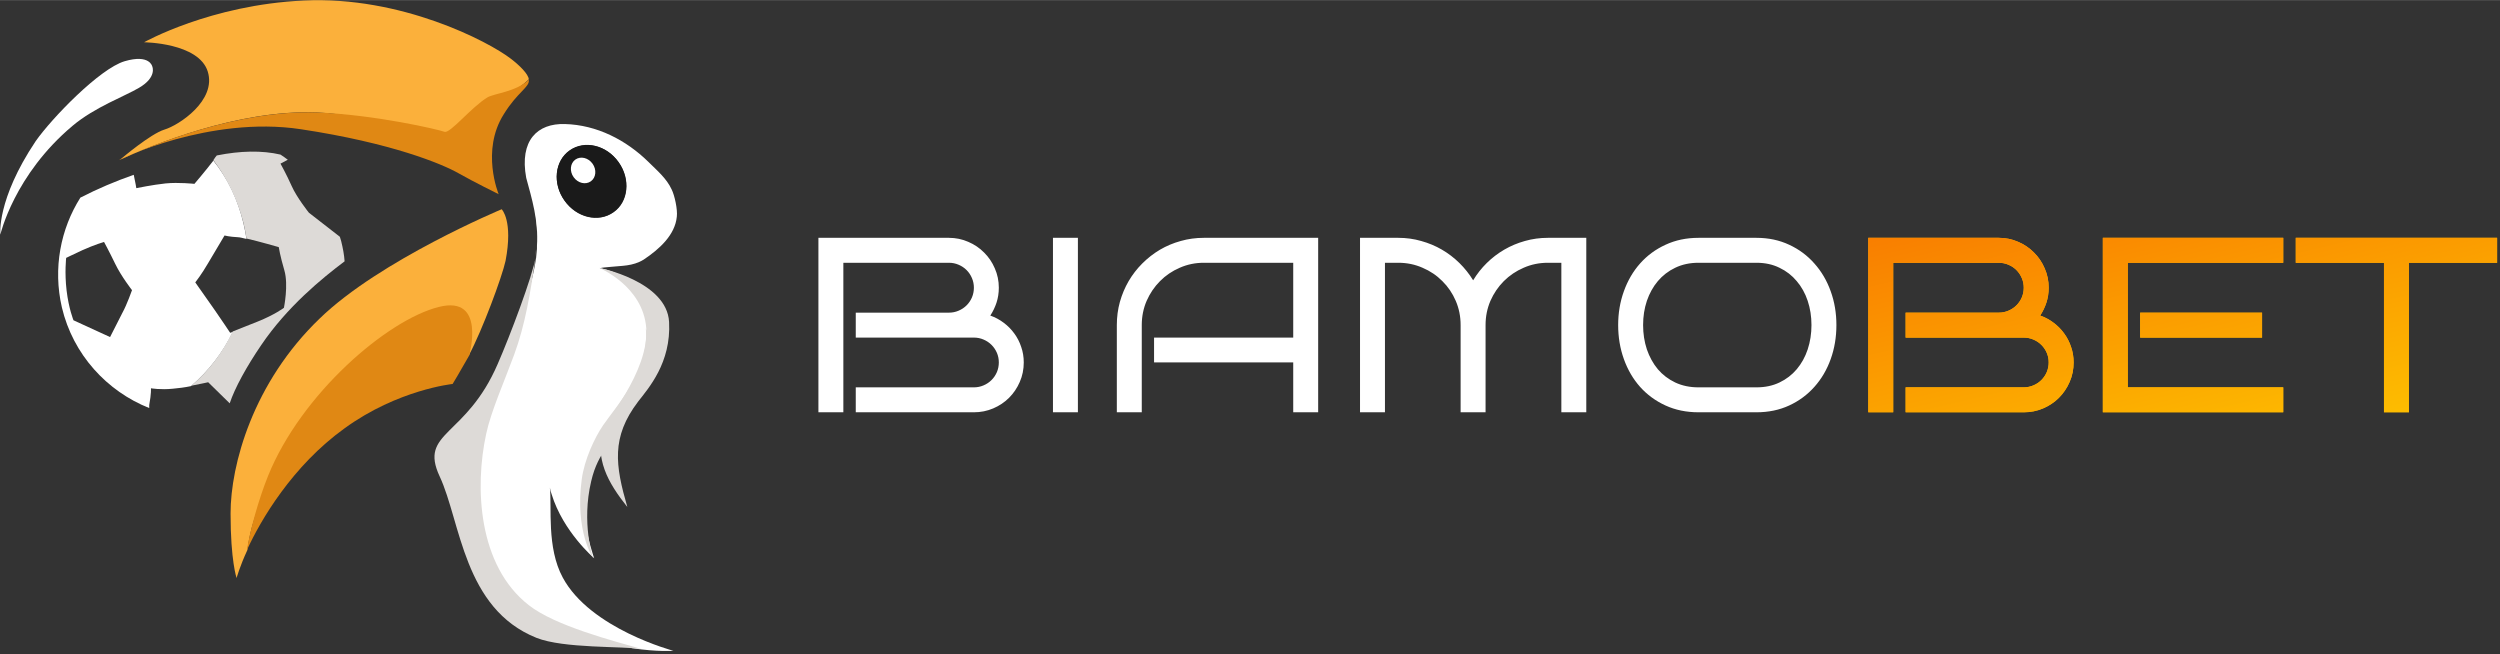<svg:svg xmlns:svg="http://www.w3.org/2000/svg" fill="none" height="212" viewBox="0 0 279 73" width="810"><svg:rect x="0" y="0" width="279" height="73" fill="#333333" stroke="none"/><desc>schwesterseiten.com - Deutschlands f&#252;hrender Index f&#252;r Casino-Schwesterseite</desc><title>Biamobet Casino auf https://schwesterseiten.com/biamo-bet/</title><svg:g clip-path="url(#clip0_2901_2553)"><svg:path d="M59.013 19.547C59.013 19.595 59.013 19.643 59.061 19.691C59.493 21.948 60.069 24.541 59.925 27.327C60.117 24.541 59.637 21.852 59.013 19.547Z" fill="#D5C9B1"/><svg:path d="M59.781 28.384C59.781 28.48 59.733 28.576 59.733 28.672C59.781 28.335 59.829 28.047 59.829 27.711C59.829 27.951 59.829 28.191 59.781 28.384Z" fill="#D5C9B1"/><svg:path d="M71.836 28.96C73.565 27.807 75.342 26.222 75.534 24.157C75.63 23.389 75.294 21.804 74.957 21.132C74.381 19.883 73.325 19.018 72.364 18.058C69.867 15.609 66.601 13.928 63.047 13.832C59.973 13.736 57.956 15.657 58.725 19.835C59.349 22.14 60.117 24.637 59.925 27.423C59.925 27.471 59.925 27.567 59.925 27.615C59.925 27.663 59.925 27.759 59.925 27.807C59.877 28.095 59.877 28.432 59.829 28.768C58.725 36.452 53.49 43.752 53.346 49.755C53.154 55.951 53.442 63.683 59.109 68.053C62.038 70.359 67.657 71.175 70.539 72.328C73.421 72.76 75.15 72.616 75.15 72.616C75.15 72.616 65.881 70.166 62.807 64.451C60.982 61.09 61.606 56.575 61.366 54.414C61.414 54.654 61.462 54.894 61.558 55.134C62.855 59.361 66.313 62.29 66.313 62.29C66.313 62.29 63.335 54.366 66.745 48.891C70.155 43.416 75.87 40.198 73.373 34.867C71.404 30.593 66.937 29.92 66.937 29.92C67.321 29.824 67.706 29.824 68.09 29.776C69.338 29.632 70.587 29.728 71.836 28.96ZM62.999 22.38C61.654 20.507 61.894 17.962 63.575 16.809C65.256 15.609 67.706 16.185 69.05 18.106C70.395 19.979 70.155 22.524 68.474 23.677C66.793 24.878 64.344 24.301 62.999 22.38Z" fill="white"/><svg:path d="M68.457 23.661C70.121 22.478 70.374 19.976 69.022 18.074C67.67 16.172 65.224 15.589 63.56 16.772C61.895 17.956 61.642 20.457 62.994 22.359C64.347 24.262 66.792 24.844 68.457 23.661Z" fill="#1A1A1A"/><svg:path d="M59.013 67.525C53.346 63.107 52.962 54.366 54.258 48.411C54.786 45.913 56.323 42.455 57.38 39.574C58.629 36.164 59.157 32.85 59.781 28.672C59.445 30.785 56.9 37.509 55.555 40.582C52.001 48.843 46.718 48.122 49.071 53.165C51.425 58.208 51.713 67.909 59.877 71.175C62.903 72.376 69.531 72.088 71.644 72.424C68.426 71.511 61.942 69.83 59.013 67.525Z" fill="#DDDAD7"/><svg:path d="M23.185 7.972C24.194 11.19 19.967 13.976 18.334 14.456C16.798 14.936 13.676 17.578 13.388 17.818C16.846 16.233 26.547 12.199 35.336 12.535C41.819 12.775 51.233 16.137 51.857 16.329C52.481 16.569 53.25 12.535 55.075 11.382C55.795 10.95 57.668 10.182 59.013 8.837C58.965 8.261 58.004 7.3 56.996 6.532C54.498 4.611 44.749 -0.48 33.895 0.048C23.473 0.528 16.077 4.707 16.077 4.707C16.077 4.707 22.177 4.755 23.185 7.972Z" fill="#FBB03B"/><svg:path d="M49.6 14.696C48.976 14.456 41.82 12.775 35.288 12.535C26.451 12.247 16.798 16.233 13.34 17.818H13.292C13.292 17.818 23.378 12.871 33.559 14.408C43.741 15.945 49.36 18.298 51.137 19.306C52.914 20.315 55.651 21.66 55.651 21.66C55.651 21.66 53.634 16.809 56.228 12.727C57.765 10.23 59.157 9.701 59.013 8.885C57.62 10.23 55.123 10.422 54.403 10.854C52.578 11.959 50.224 14.936 49.6 14.696Z" fill="#E08814"/><svg:path d="M30.005 54.318C33.463 48.459 42.06 40.102 47.15 37.989C52.241 35.924 52.337 39.622 52.337 39.622C53.826 36.836 56.035 30.881 56.419 29.104C57.284 24.59 55.987 23.341 55.987 23.341C55.987 23.341 42.396 29.008 35.672 35.539C28.228 42.695 25.731 51.868 25.731 57.295C25.731 62.578 26.403 64.499 26.403 64.499C26.403 64.499 26.739 63.251 27.604 61.378C27.892 59.169 28.612 56.623 30.005 54.318Z" fill="#FBB03B"/><svg:path d="M48.975 34.243C43.212 35.684 33.607 43.944 29.909 53.117C28.9 55.614 27.892 59.168 27.555 61.378C29.092 58.016 32.646 51.965 38.458 47.786C44.413 43.464 50.512 42.84 50.512 42.84C50.512 42.84 51.329 41.495 52.385 39.622C52.337 39.67 54.306 32.898 48.975 34.243Z" fill="#E08814"/><svg:path d="M16.99 7.396C16.99 7.396 16.702 6.003 13.916 6.82C11.131 7.636 5.752 13.207 3.975 15.753C-0.396 22.284 0.037 26.174 0.037 26.174C0.037 26.174 1.573 19.499 8.105 14.024C10.554 11.959 13.964 10.71 15.501 9.797C17.566 8.597 16.99 7.396 16.99 7.396Z" fill="white"/><svg:path d="M65.937 20.224C66.521 19.809 66.607 18.93 66.131 18.259C65.654 17.589 64.795 17.382 64.211 17.797C63.628 18.212 63.541 19.092 64.017 19.762C64.494 20.432 65.353 20.639 65.937 20.224Z" fill="white"/><svg:path d="M71.212 44.809C68.186 48.795 68.667 51.916 70.011 56.575C67.85 53.837 66.313 51.244 67.322 47.498C67.322 47.498 72.461 41.399 72.124 36.644C71.788 31.89 66.842 29.872 66.842 29.872C66.842 29.872 74.43 31.361 74.67 35.924C74.91 40.486 72.365 43.32 71.212 44.809Z" fill="#DDDAD7"/><svg:path d="M72.076 36.644C72.46 41.399 68.954 45.049 67.273 47.498C66.361 48.843 65.208 51.292 64.92 53.501C64.151 59.264 66.169 62.242 66.169 62.242C66.169 62.242 64.872 58.352 65.977 53.693C66.793 50.188 68.474 49.515 69.386 47.066C70.155 45.049 72.268 42.263 72.556 40.15C72.844 38.037 72.076 36.644 72.076 36.644Z" fill="#DDDAD7"/><svg:path d="M37.929 26.414L34.471 23.725C34.471 23.725 33.127 22.044 32.55 20.747C31.974 19.451 31.302 18.25 31.302 18.25L32.118 17.818C31.878 17.626 31.59 17.433 31.302 17.241C29.237 16.761 26.835 16.809 24.194 17.337C24.098 17.433 24.002 17.578 23.906 17.722C23.858 17.77 23.858 17.818 23.81 17.866C25.346 19.883 26.499 22.236 27.172 24.878C27.316 25.454 27.412 26.03 27.508 26.607C28.948 26.943 31.11 27.567 31.11 27.567C31.11 27.567 31.254 28.527 31.734 30.16C32.214 31.793 31.686 34.339 31.686 34.339C31.686 34.339 30.677 35.107 28.756 35.876C27.412 36.404 26.451 36.788 25.971 36.98C24.866 39.285 23.329 41.351 21.36 43.032C22.369 42.839 23.233 42.647 23.233 42.647L25.635 45.001C26.211 43.272 27.508 40.918 29.141 38.517C32.07 34.195 35.912 31.073 38.458 29.152C38.41 28.431 38.266 27.663 38.074 26.895C38.026 26.751 37.977 26.607 37.929 26.414Z" fill="#DDDAD7"/><svg:path d="M25.971 37.028C25.779 37.124 25.683 37.124 25.683 37.124C25.683 37.124 24.626 35.539 23.954 34.579C23.282 33.618 21.793 31.505 21.793 31.505C21.793 31.505 22.513 30.593 23.233 29.344C23.954 28.143 25.058 26.27 25.058 26.27C25.058 26.27 25.587 26.415 26.547 26.463C26.739 26.463 27.124 26.559 27.508 26.655C27.412 26.078 27.316 25.502 27.172 24.926C26.547 22.284 25.395 19.883 23.81 17.914C23.089 18.874 21.697 20.507 21.697 20.507C21.697 20.507 19.92 20.315 18.479 20.459C17.086 20.603 15.213 20.988 15.213 20.988C15.213 20.988 15.117 20.363 14.925 19.499C12.86 20.219 10.939 21.036 8.97 22.044C6.76 25.55 5.896 29.921 6.905 34.291C8.153 39.574 11.947 43.656 16.654 45.529C16.654 45.385 16.654 45.289 16.654 45.193C16.894 43.896 16.846 43.32 16.846 43.32C16.846 43.32 17.903 43.512 19.295 43.368C19.872 43.32 20.64 43.224 21.312 43.08C23.282 41.399 24.866 39.334 25.971 37.028ZM13.676 34.867C13.244 35.732 12.284 37.605 12.284 37.605L8.201 35.732C8.201 35.732 7.673 34.435 7.433 32.418C7.193 30.401 7.385 28.768 7.385 28.768C7.385 28.768 7.865 28.528 9.21 27.903C10.603 27.279 11.611 26.991 11.611 26.991C11.611 26.991 12.187 28.047 12.86 29.44C13.532 30.833 14.733 32.37 14.733 32.37C14.733 32.37 14.156 34.003 13.676 34.867Z" fill="white"/></svg:g><svg:path d="M114.252 40.434C114.252 41.212 114.103 41.941 113.804 42.62C113.515 43.289 113.116 43.877 112.61 44.384C112.112 44.882 111.523 45.276 110.845 45.566C110.166 45.855 109.446 46 108.686 46H95.503V43.217H108.686C109.066 43.217 109.424 43.144 109.758 43C110.102 42.855 110.401 42.656 110.654 42.402C110.908 42.149 111.107 41.855 111.252 41.52C111.397 41.176 111.469 40.814 111.469 40.434C111.469 40.053 111.397 39.696 111.252 39.361C111.107 39.026 110.908 38.732 110.654 38.479C110.401 38.225 110.102 38.026 109.758 37.881C109.424 37.736 109.066 37.664 108.686 37.664H95.503V34.881H105.903C106.283 34.881 106.64 34.808 106.975 34.664C107.319 34.519 107.618 34.32 107.871 34.066C108.125 33.813 108.324 33.519 108.469 33.184C108.613 32.84 108.686 32.478 108.686 32.098C108.686 31.718 108.613 31.36 108.469 31.025C108.324 30.681 108.125 30.383 107.871 30.129C107.618 29.876 107.319 29.677 106.975 29.532C106.64 29.387 106.283 29.314 105.903 29.314H94.118V46H91.335V26.531H105.903C106.663 26.531 107.383 26.681 108.061 26.979C108.74 27.269 109.329 27.667 109.826 28.174C110.333 28.672 110.731 29.26 111.021 29.939C111.32 30.618 111.469 31.337 111.469 32.098C111.469 32.686 111.383 33.243 111.211 33.768C111.039 34.283 110.808 34.763 110.519 35.207C111.062 35.397 111.56 35.664 112.012 36.008C112.474 36.352 112.867 36.75 113.193 37.202C113.528 37.655 113.786 38.157 113.967 38.709C114.157 39.252 114.252 39.827 114.252 40.434ZM120.294 46H117.511V26.531H120.294V46ZM147.107 46H144.324V40.434H128.793V37.664H144.324V29.314H134.345C133.395 29.314 132.499 29.5 131.657 29.871C130.816 30.233 130.082 30.731 129.458 31.364C128.833 31.989 128.336 32.722 127.965 33.564C127.602 34.406 127.421 35.306 127.421 36.266V46H124.638V36.266C124.638 35.37 124.751 34.51 124.978 33.686C125.213 32.853 125.539 32.08 125.955 31.364C126.381 30.64 126.887 29.984 127.476 29.396C128.073 28.799 128.729 28.287 129.444 27.862C130.168 27.436 130.942 27.111 131.766 26.884C132.59 26.649 133.449 26.531 134.345 26.531H147.107V46ZM165.789 46H163.005V36.266C163.005 35.306 162.824 34.406 162.462 33.564C162.1 32.722 161.603 31.989 160.969 31.364C160.344 30.731 159.607 30.233 158.756 29.871C157.914 29.5 157.014 29.314 156.054 29.314H154.561V46H151.778V26.531H156.054C156.941 26.531 157.792 26.649 158.607 26.884C159.43 27.111 160.2 27.432 160.915 27.848C161.63 28.265 162.281 28.762 162.87 29.342C163.458 29.921 163.969 30.564 164.404 31.27C164.829 30.564 165.336 29.921 165.924 29.342C166.513 28.762 167.164 28.265 167.879 27.848C168.594 27.432 169.359 27.111 170.174 26.884C170.997 26.649 171.853 26.531 172.74 26.531H177.03V46H174.247V29.314H172.74C171.78 29.314 170.88 29.5 170.038 29.871C169.196 30.233 168.459 30.731 167.825 31.364C167.201 31.989 166.703 32.722 166.332 33.564C165.97 34.406 165.789 35.306 165.789 36.266V46ZM204.943 36.266C204.943 37.614 204.731 38.881 204.305 40.067C203.88 41.253 203.273 42.285 202.486 43.163C201.707 44.041 200.771 44.733 199.676 45.24C198.58 45.747 197.363 46 196.023 46H189.547C188.199 46 186.972 45.747 185.868 45.24C184.764 44.733 183.818 44.041 183.031 43.163C182.252 42.285 181.65 41.253 181.225 40.067C180.8 38.881 180.587 37.614 180.587 36.266C180.587 34.926 180.8 33.668 181.225 32.491C181.65 31.306 182.252 30.274 183.031 29.396C183.818 28.509 184.764 27.812 185.868 27.305C186.972 26.789 188.199 26.531 189.547 26.531H196.023C197.363 26.531 198.58 26.789 199.676 27.305C200.771 27.812 201.707 28.509 202.486 29.396C203.273 30.274 203.88 31.306 204.305 32.491C204.731 33.668 204.943 34.926 204.943 36.266ZM202.16 36.266C202.16 35.306 202.02 34.406 201.739 33.564C201.459 32.722 201.051 31.989 200.517 31.364C199.992 30.731 199.35 30.233 198.589 29.871C197.838 29.5 196.983 29.314 196.023 29.314H189.547C188.588 29.314 187.724 29.5 186.954 29.871C186.194 30.233 185.547 30.731 185.013 31.364C184.488 31.989 184.081 32.722 183.791 33.564C183.51 34.406 183.37 35.306 183.37 36.266C183.37 37.225 183.51 38.13 183.791 38.981C184.081 39.823 184.488 40.56 185.013 41.194C185.547 41.818 186.194 42.312 186.954 42.674C187.724 43.036 188.588 43.217 189.547 43.217H196.023C196.983 43.217 197.838 43.036 198.589 42.674C199.35 42.312 199.992 41.818 200.517 41.194C201.051 40.56 201.459 39.823 201.739 38.981C202.02 38.13 202.16 37.225 202.16 36.266Z" fill="white"/><svg:path d="M231.417 40.434C231.417 41.212 231.268 41.941 230.969 42.62C230.68 43.289 230.281 43.877 229.775 44.384C229.277 44.882 228.688 45.276 228.01 45.566C227.331 45.855 226.611 46 225.851 46H212.668V43.217H225.851C226.231 43.217 226.589 43.144 226.924 43C227.267 42.855 227.566 42.656 227.82 42.402C228.073 42.149 228.272 41.855 228.417 41.52C228.562 41.176 228.634 40.814 228.634 40.434C228.634 40.053 228.562 39.696 228.417 39.361C228.272 39.026 228.073 38.732 227.82 38.479C227.566 38.225 227.267 38.026 226.924 37.881C226.589 37.736 226.231 37.664 225.851 37.664H212.668V34.881H223.068C223.448 34.881 223.805 34.808 224.14 34.664C224.484 34.519 224.783 34.32 225.036 34.066C225.29 33.813 225.489 33.519 225.634 33.184C225.779 32.84 225.851 32.478 225.851 32.098C225.851 31.718 225.779 31.36 225.634 31.025C225.489 30.681 225.29 30.383 225.036 30.129C224.783 29.876 224.484 29.677 224.14 29.532C223.805 29.387 223.448 29.314 223.068 29.314H211.283V46H208.5V26.531H223.068C223.828 26.531 224.548 26.681 225.226 26.979C225.905 27.269 226.494 27.667 226.991 28.174C227.498 28.672 227.897 29.26 228.186 29.939C228.485 30.618 228.634 31.337 228.634 32.098C228.634 32.686 228.548 33.243 228.376 33.768C228.204 34.283 227.973 34.763 227.684 35.207C228.227 35.397 228.725 35.664 229.177 36.008C229.639 36.352 230.033 36.75 230.358 37.202C230.693 37.655 230.951 38.157 231.132 38.709C231.322 39.252 231.417 39.827 231.417 40.434ZM254.81 46H234.676V26.531H254.81V29.314H237.459V43.217H254.81V46ZM252.447 37.664H238.844V34.881H252.447V37.664ZM268.834 46H266.051V29.314H256.208V26.531H278.677V29.314H268.834V46Z" fill="#FFB800"/><svg:path d="M231.417 40.434C231.417 41.212 231.268 41.941 230.969 42.62C230.68 43.289 230.281 43.877 229.775 44.384C229.277 44.882 228.688 45.276 228.01 45.566C227.331 45.855 226.611 46 225.851 46H212.668V43.217H225.851C226.231 43.217 226.589 43.144 226.924 43C227.267 42.855 227.566 42.656 227.82 42.402C228.073 42.149 228.272 41.855 228.417 41.52C228.562 41.176 228.634 40.814 228.634 40.434C228.634 40.053 228.562 39.696 228.417 39.361C228.272 39.026 228.073 38.732 227.82 38.479C227.566 38.225 227.267 38.026 226.924 37.881C226.589 37.736 226.231 37.664 225.851 37.664H212.668V34.881H223.068C223.448 34.881 223.805 34.808 224.14 34.664C224.484 34.519 224.783 34.32 225.036 34.066C225.29 33.813 225.489 33.519 225.634 33.184C225.779 32.84 225.851 32.478 225.851 32.098C225.851 31.718 225.779 31.36 225.634 31.025C225.489 30.681 225.29 30.383 225.036 30.129C224.783 29.876 224.484 29.677 224.14 29.532C223.805 29.387 223.448 29.314 223.068 29.314H211.283V46H208.5V26.531H223.068C223.828 26.531 224.548 26.681 225.226 26.979C225.905 27.269 226.494 27.667 226.991 28.174C227.498 28.672 227.897 29.26 228.186 29.939C228.485 30.618 228.634 31.337 228.634 32.098C228.634 32.686 228.548 33.243 228.376 33.768C228.204 34.283 227.973 34.763 227.684 35.207C228.227 35.397 228.725 35.664 229.177 36.008C229.639 36.352 230.033 36.75 230.358 37.202C230.693 37.655 230.951 38.157 231.132 38.709C231.322 39.252 231.417 39.827 231.417 40.434ZM254.81 46H234.676V26.531H254.81V29.314H237.459V43.217H254.81V46ZM252.447 37.664H238.844V34.881H252.447V37.664ZM268.834 46H266.051V29.314H256.208V26.531H278.677V29.314H268.834V46Z" fill="url(#paint0_linear_2901_2553)"/><svg:defs><svg:linearGradient gradientUnits="userSpaceOnUse" id="paint0_linear_2901_2553" x1="177.604" x2="196.549" y1="-2.647" y2="76.915"><svg:stop stop-color="#F43B00"/><svg:stop offset="1" stop-color="#FFD600"/></svg:linearGradient><svg:clipPath id="clip0_2901_2553"><svg:rect fill="white" height="73" width="81.317"/></svg:clipPath></svg:defs></svg:svg>